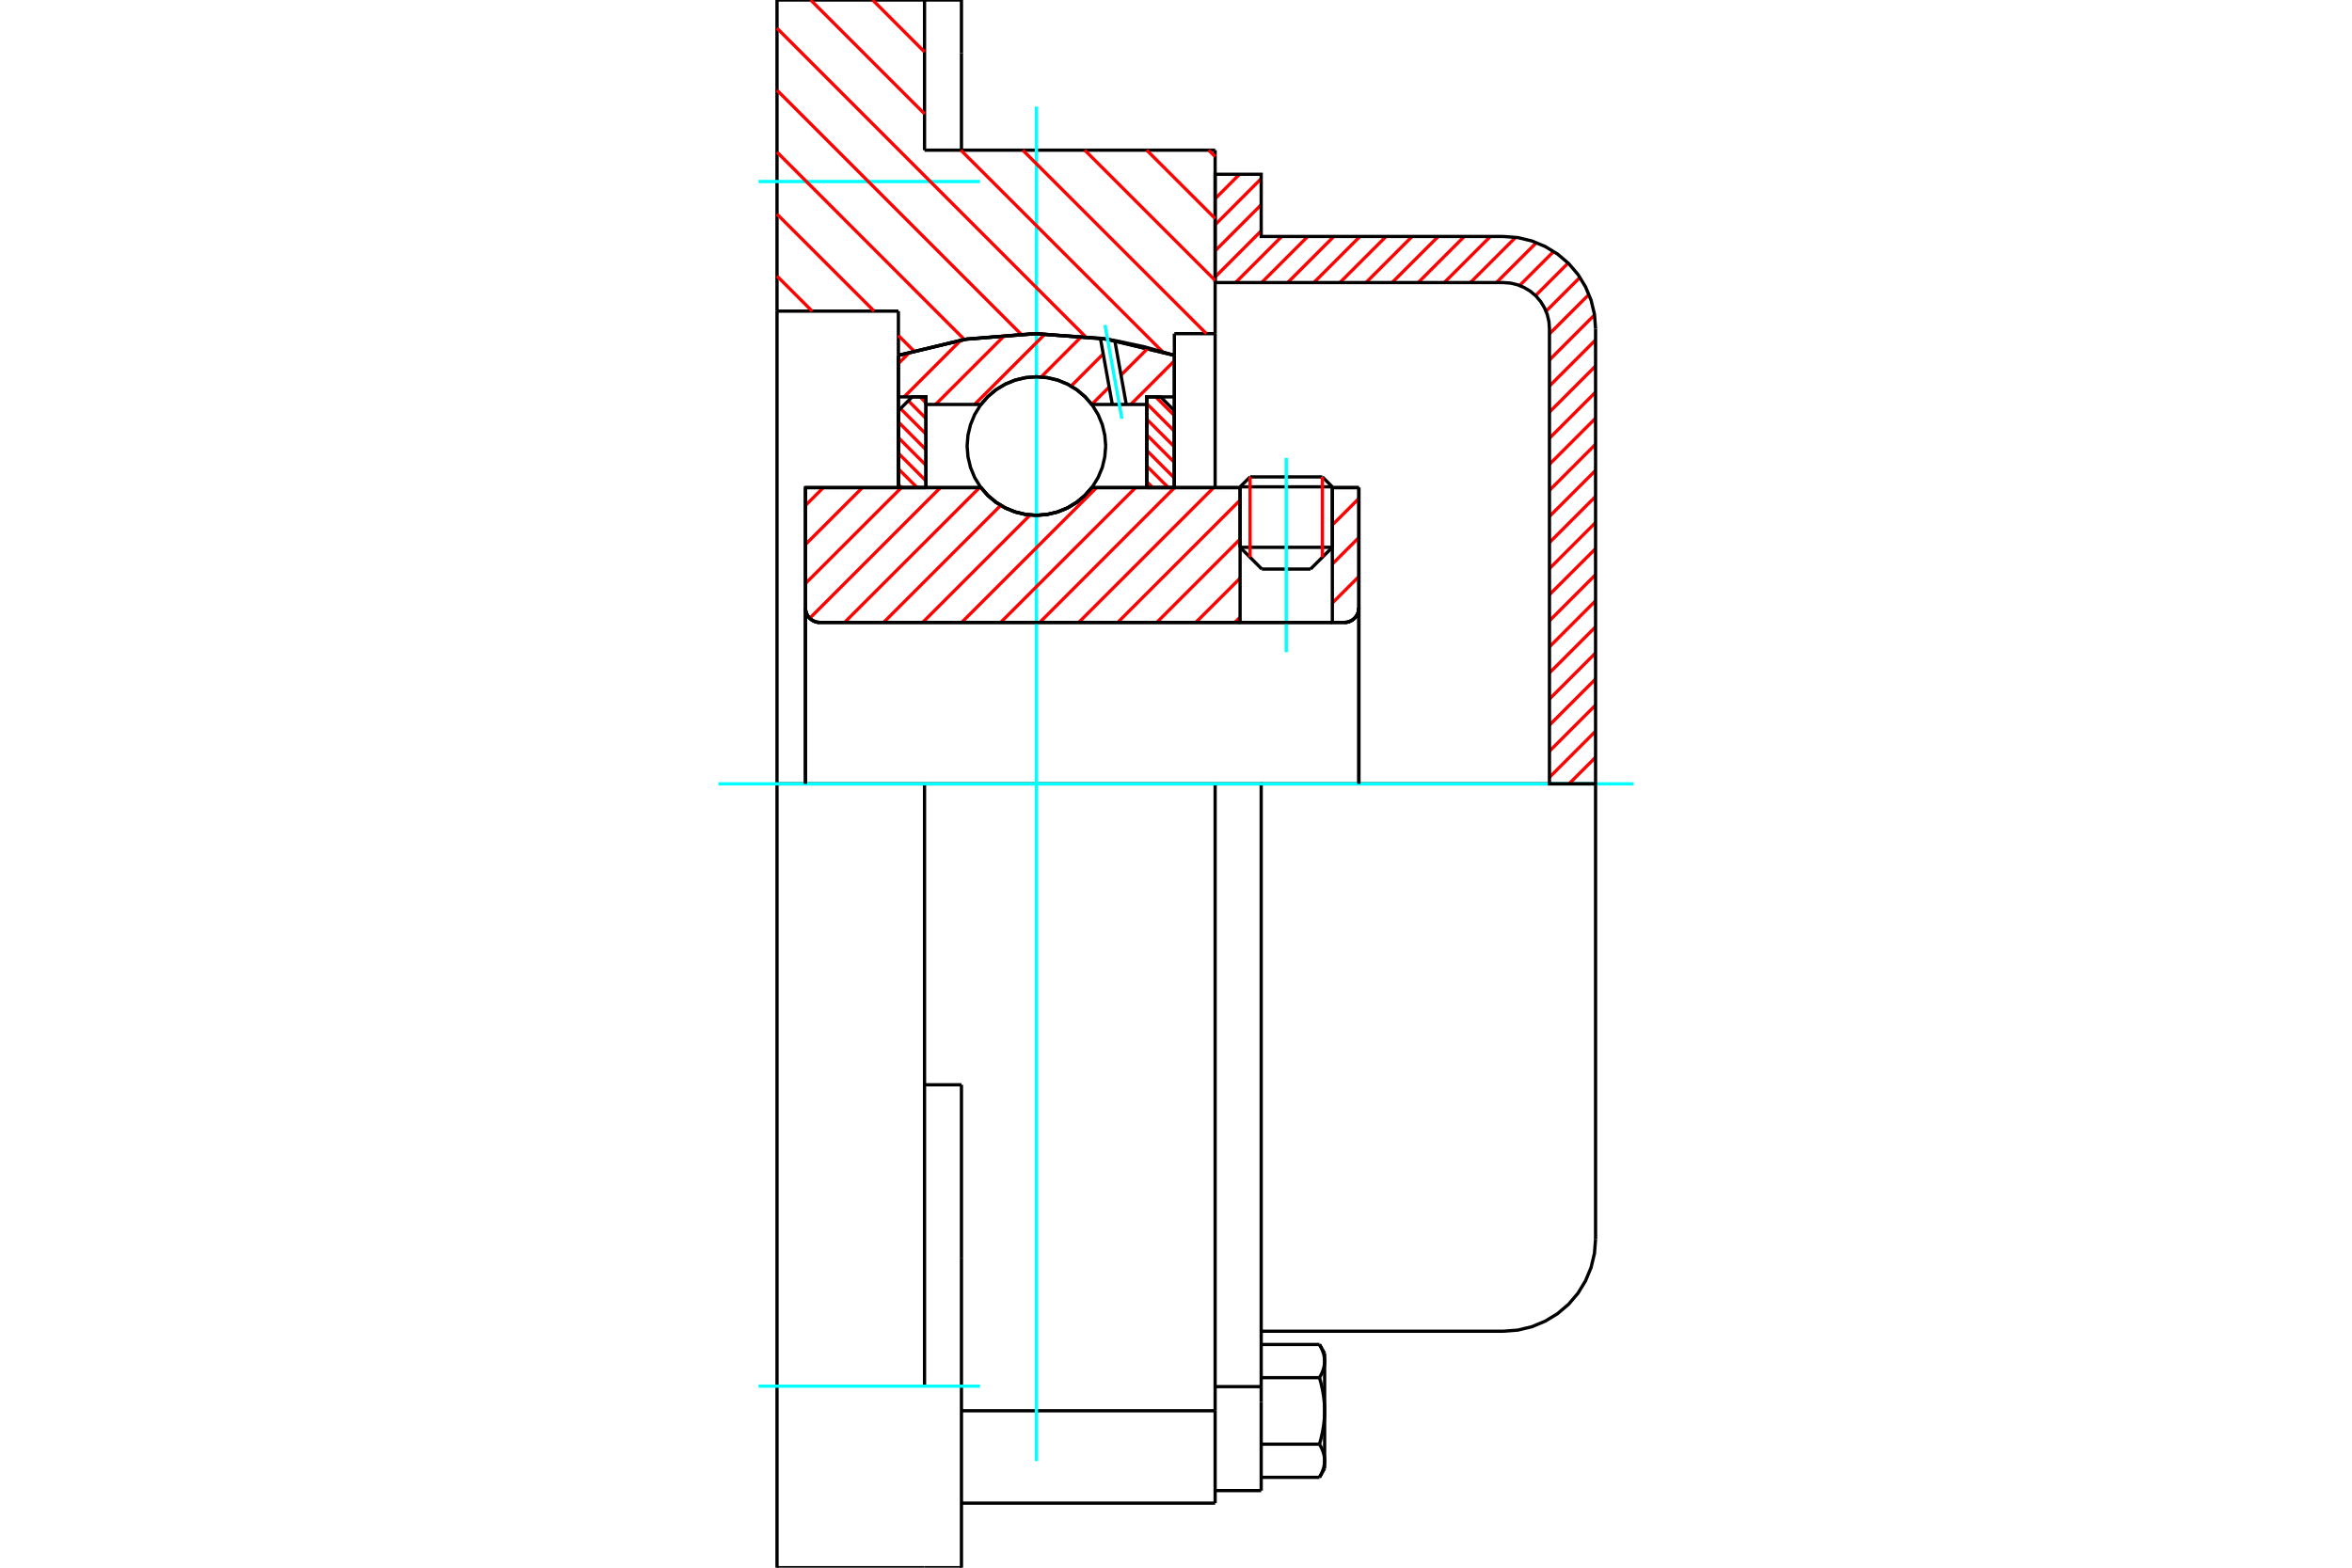 <?xml version="1.0" standalone="no"?>
<!DOCTYPE svg PUBLIC "-//W3C//DTD SVG 1.1//EN"
	"http://www.w3.org/Graphics/SVG/1.1/DTD/svg11.dtd">
<svg xmlns="http://www.w3.org/2000/svg" height="100%" width="100%" viewBox="0 0 36000 24000">
	<rect x="-1800" y="-1200" width="39600" height="26400" style="fill:#FFF"/>
	<g style="fill:none; fill-rule:evenodd" transform="matrix(1 0 0 1 0 0)">
		<g style="fill:none; stroke:#000; stroke-width:50; shape-rendering:geometricPrecision">
			<line x1="20393" y1="7453" x2="18981" y2="7453"/>
			<line x1="19134" y1="7301" x2="20240" y2="7301"/>
			<line x1="18981" y1="8379" x2="20393" y2="8379"/>
			<line x1="20059" y1="8712" x2="19314" y2="8712"/>
			<polyline points="20576,9529 20611,9527 20645,9519 20677,9505 20707,9487 20733,9464 20756,9438 20774,9408 20788,9376 20796,9342 20799,9307"/>
			<line x1="20799" y1="7465" x2="20799" y2="9307"/>
			<line x1="20393" y1="7465" x2="20799" y2="7465"/>
			<line x1="16711" y1="7465" x2="18981" y2="7465"/>
			<polyline points="15015,7465 15123,7588 15248,7692 15389,7777 15540,7838 15700,7876 15863,7889 16026,7876 16186,7838 16337,7777 16478,7692 16603,7588 16711,7465"/>
			<line x1="12328" y1="7465" x2="15015" y2="7465"/>
			<line x1="12328" y1="9307" x2="12328" y2="7465"/>
			<polyline points="12328,9307 12331,9342 12339,9376 12352,9408 12371,9438 12393,9464 12420,9487 12449,9505 12482,9519 12516,9527 12551,9529"/>
			<line x1="20576" y1="9529" x2="12551" y2="9529"/>
			<line x1="20799" y1="9307" x2="20799" y2="12000"/>
			<line x1="12328" y1="9307" x2="12328" y2="12000"/>
			<line x1="19134" y1="7301" x2="18981" y2="7453"/>
			<line x1="20393" y1="7453" x2="20240" y2="7301"/>
			<line x1="20059" y1="8712" x2="20393" y2="8379"/>
			<line x1="18981" y1="8379" x2="19314" y2="8712"/>
			<line x1="18981" y1="7453" x2="18981" y2="8379"/>
			<line x1="20393" y1="8379" x2="20393" y2="7453"/>
			<polyline points="20576,9529 20611,9527 20645,9519 20677,9505 20707,9487 20733,9464 20756,9438 20774,9408 20788,9376 20796,9342 20799,9307"/>
			<polyline points="12328,9307 12331,9342 12339,9376 12352,9408 12371,9438 12393,9464 12420,9487 12449,9505 12482,9519 12516,9527 12551,9529"/>
			<line x1="18599" y1="23012" x2="18599" y2="21600"/>
			<line x1="14716" y1="21598" x2="18599" y2="21598"/>
			<line x1="14151" y1="2299" x2="18599" y2="2299"/>
			<line x1="18599" y1="12000" x2="18599" y2="21598"/>
			<line x1="18599" y1="12000" x2="14151" y2="12000"/>
			<line x1="14716" y1="16607" x2="14151" y2="16607"/>
			<line x1="14151" y1="12000" x2="11893" y2="12000"/>
			<line x1="13751" y1="4763" x2="11893" y2="4763"/>
			<line x1="13751" y1="5440" x2="13751" y2="4763"/>
			<polyline points="17975,5440 16932,5191 15863,5108 14794,5191 13751,5440"/>
			<line x1="17975" y1="5108" x2="17975" y2="5440"/>
			<line x1="18599" y1="5108" x2="17975" y2="5108"/>
			<line x1="18599" y1="2299" x2="18599" y2="5108"/>
			<line x1="14151" y1="0" x2="14151" y2="2299"/>
			<line x1="11893" y1="0" x2="14151" y2="0"/>
			<line x1="11893" y1="4763" x2="11893" y2="0"/>
			<line x1="17975" y1="5440" x2="17975" y2="7465"/>
			<line x1="13751" y1="7465" x2="13751" y2="5440"/>
			<line x1="18599" y1="5108" x2="18599" y2="7465"/>
			<line x1="11893" y1="12000" x2="11893" y2="4763"/>
			<polyline points="11893,24000 11893,21221 11893,12000"/>
			<line x1="14716" y1="19255" x2="14716" y2="16607"/>
			<line x1="14151" y1="21221" x2="14151" y2="12000"/>
			<line x1="14716" y1="24000" x2="14716" y2="19255"/>
			<line x1="14716" y1="814" x2="14716" y2="0"/>
			<line x1="14716" y1="2299" x2="14716" y2="814"/>
			<line x1="11893" y1="24000" x2="14151" y2="24000"/>
			<line x1="14716" y1="23012" x2="18599" y2="23012"/>
			<line x1="14716" y1="0" x2="14151" y2="0"/>
			<line x1="14151" y1="24000" x2="14716" y2="24000"/>
			<line x1="18599" y1="21228" x2="19304" y2="21228"/>
			<line x1="19304" y1="21460" x2="19304" y2="21228"/>
			<line x1="19304" y1="21600" x2="19304" y2="21460"/>
			<line x1="19304" y1="22820" x2="19304" y2="21600"/>
			<polyline points="19304,21228 19304,12000 18599,12000"/>
			<polyline points="20196,21091 20201,21083 20205,21075 20210,21067 20214,21060 20218,21052 20222,21044 20225,21037 20229,21029 20232,21022 20235,21014 20239,21007 20242,20999 20244,20992 20247,20985 20250,20978 20252,20970 20255,20963 20257,20956 20259,20949 20261,20942 20263,20935 20264,20928 20266,20921 20267,20914 20269,20907 20270,20900 20271,20893 20272,20886 20273,20879 20273,20872 20274,20865 20274,20858 20275,20851 20275,20844 20275,20837"/>
			<polyline points="20275,21600 20275,21586 20275,21572 20274,21558 20274,21544 20273,21530 20273,21516 20272,21502 20271,21489 20270,21475 20269,21461 20267,21447 20266,21433 20264,21419 20263,21405 20261,21390 20259,21376 20257,21362 20255,21348 20252,21334 20250,21319 20247,21305 20244,21290 20242,21276 20239,21261 20235,21246 20232,21231 20229,21216 20225,21201 20222,21186 20218,21170 20214,21155 20210,21139 20205,21123 20201,21107 20196,21091"/>
			<line x1="20275" y1="20837" x2="20275" y2="21600"/>
			<polyline points="20275,22363 20275,22356 20275,22349 20274,22342 20274,22335 20273,22328 20273,22321 20272,22314 20271,22307 20270,22300 20269,22293 20267,22286 20266,22279 20264,22272 20263,22265 20261,22258 20259,22251 20257,22244 20255,22237 20252,22230 20250,22222 20247,22215 20244,22208 20242,22201 20239,22193 20235,22186 20232,22178 20229,22171 20225,22163 20222,22156 20218,22148 20214,22140 20210,22133 20205,22125 20201,22117 20196,22109"/>
			<line x1="20275" y1="21600" x2="20275" y2="22363"/>
			<polyline points="20196,22109 20201,22093 20205,22077 20210,22061 20214,22045 20218,22030 20222,22014 20225,21999 20229,21984 20232,21969 20235,21954 20239,21939 20242,21924 20244,21910 20247,21895 20250,21881 20252,21866 20255,21852 20257,21838 20259,21824 20261,21810 20263,21795 20264,21781 20266,21767 20267,21753 20269,21739 20270,21725 20271,21711 20272,21698 20273,21684 20273,21670 20274,21656 20274,21642 20275,21628 20275,21614 20275,21600"/>
			<line x1="20275" y1="22363" x2="20275" y2="22481"/>
			<polyline points="20196,22617 20201,22609 20205,22601 20210,22593 20214,22586 20218,22578 20222,22570 20225,22562 20229,22555 20232,22547 20235,22540 20239,22533 20242,22525 20244,22518 20247,22511 20250,22503 20252,22496 20255,22489 20257,22482 20259,22475 20261,22468 20263,22461 20264,22454 20266,22447 20267,22440 20269,22433 20270,22426 20271,22419 20272,22412 20273,22405 20273,22398 20274,22391 20274,22384 20275,22377 20275,22370 20275,22363"/>
			<polyline points="20275,20837 20275,20830 20275,20823 20274,20816 20274,20809 20273,20802 20273,20795 20272,20788 20271,20781 20270,20774 20269,20767 20267,20760 20266,20753 20264,20746 20263,20739 20261,20732 20259,20725 20257,20718 20255,20711 20252,20704 20250,20697 20247,20689 20244,20682 20242,20675 20239,20667 20235,20660 20232,20653 20229,20645 20225,20638 20222,20630 20218,20622 20214,20614 20210,20607 20205,20599 20201,20591 20196,20583"/>
			<line x1="20275" y1="20719" x2="20275" y2="20837"/>
			<line x1="19304" y1="22617" x2="20196" y2="22617"/>
			<line x1="19304" y1="22109" x2="20196" y2="22109"/>
			<line x1="19304" y1="21091" x2="20196" y2="21091"/>
			<line x1="19304" y1="20583" x2="20196" y2="20583"/>
			<polyline points="24422,12000 23011,12000 19304,12000"/>
			<line x1="24422" y1="18968" x2="24422" y2="12000"/>
			<line x1="18599" y1="22820" x2="19304" y2="22820"/>
			<line x1="20196" y1="22617" x2="20275" y2="22481"/>
			<line x1="20275" y1="20719" x2="20196" y2="20583"/>
			<polyline points="23011,20380 23231,20363 23447,20311 23651,20226 23840,20111 24009,19967 24153,19798 24268,19609 24353,19405 24405,19189 24422,18968"/>
			<line x1="19304" y1="20380" x2="23011" y2="20380"/>
		</g>
		<g style="fill:none; stroke:#0FF; stroke-width:50; shape-rendering:geometricPrecision">
			<line x1="19687" y1="9984" x2="19687" y2="7010"/>
			<line x1="15863" y1="22368" x2="15863" y2="1632"/>
			<line x1="10995" y1="12000" x2="25005" y2="12000"/>
			<line x1="11610" y1="2779" x2="14999" y2="2779"/>
			<line x1="11610" y1="21221" x2="14999" y2="21221"/>
		</g>
		<g style="fill:none; stroke:#F00; stroke-width:50; shape-rendering:geometricPrecision">
			<line x1="24422" y1="11992" x2="24415" y2="12000"/>
			<line x1="24422" y1="11593" x2="24015" y2="12000"/>
			<line x1="24422" y1="11194" x2="23716" y2="11900"/>
			<line x1="24422" y1="10794" x2="23716" y2="11500"/>
			<line x1="24422" y1="10395" x2="23716" y2="11101"/>
			<line x1="24422" y1="9996" x2="23716" y2="10702"/>
			<line x1="24422" y1="9596" x2="23716" y2="10302"/>
			<line x1="24422" y1="9197" x2="23716" y2="9903"/>
			<line x1="24422" y1="8798" x2="23716" y2="9504"/>
			<line x1="24422" y1="8399" x2="23716" y2="9104"/>
			<line x1="24422" y1="7999" x2="23716" y2="8705"/>
			<line x1="24422" y1="7600" x2="23716" y2="8306"/>
			<line x1="24422" y1="7201" x2="23716" y2="7906"/>
			<line x1="24422" y1="6801" x2="23716" y2="7507"/>
			<line x1="24422" y1="6402" x2="23716" y2="7108"/>
			<line x1="24422" y1="6003" x2="23716" y2="6709"/>
			<line x1="24422" y1="5603" x2="23716" y2="6309"/>
			<line x1="24422" y1="5204" x2="23716" y2="5910"/>
			<line x1="24406" y1="4821" x2="23716" y2="5511"/>
			<line x1="24321" y1="4507" x2="23716" y2="5111"/>
			<line x1="24183" y1="4246" x2="23664" y2="4765"/>
			<line x1="24002" y1="4027" x2="23503" y2="4526"/>
			<line x1="23781" y1="3849" x2="23259" y2="4371"/>
			<line x1="23517" y1="3714" x2="22905" y2="4326"/>
			<line x1="23199" y1="3633" x2="22506" y2="4326"/>
			<line x1="22812" y1="3620" x2="22106" y2="4326"/>
			<line x1="22413" y1="3620" x2="21707" y2="4326"/>
			<line x1="22014" y1="3620" x2="21308" y2="4326"/>
			<line x1="21614" y1="3620" x2="20908" y2="4326"/>
			<line x1="21215" y1="3620" x2="20509" y2="4326"/>
			<line x1="20816" y1="3620" x2="20110" y2="4326"/>
			<line x1="20416" y1="3620" x2="19710" y2="4326"/>
			<line x1="20017" y1="3620" x2="19311" y2="4326"/>
			<line x1="19618" y1="3620" x2="18912" y2="4326"/>
			<line x1="19304" y1="3534" x2="18599" y2="4240"/>
			<line x1="19304" y1="3134" x2="18599" y2="3840"/>
			<line x1="19304" y1="2735" x2="18599" y2="3441"/>
			<line x1="18972" y1="2668" x2="18599" y2="3042"/>
		</g>
		<g style="fill:none; stroke:#000; stroke-width:50; shape-rendering:geometricPrecision">
			<polyline points="18599,4326 18599,2668 19304,2668 19304,3620 23011,3620"/>
			<polyline points="24422,5032 24405,4811 24353,4595 24268,4391 24153,4202 24009,4033 23840,3889 23651,3774 23447,3689 23231,3637 23011,3620"/>
			<polyline points="24422,5032 24422,12000 23716,12000 23716,5032 23708,4921 23682,4813 23639,4711 23582,4617 23510,4532 23425,4460 23331,4403 23229,4360 23121,4334 23011,4326 18599,4326"/>
		</g>
		<g style="fill:none; stroke:#F00; stroke-width:50; shape-rendering:geometricPrecision">
			<line x1="18501" y1="2299" x2="18599" y2="2397"/>
			<line x1="17552" y1="2299" x2="18599" y2="3345"/>
			<line x1="16604" y1="2299" x2="18599" y2="4293"/>
			<line x1="13357" y1="0" x2="14151" y2="795"/>
			<line x1="15655" y1="2299" x2="18465" y2="5108"/>
			<line x1="12408" y1="0" x2="14151" y2="1743"/>
			<line x1="14707" y1="2299" x2="17797" y2="5388"/>
			<line x1="11893" y1="432" x2="16611" y2="5151"/>
			<line x1="11893" y1="1381" x2="15627" y2="5115"/>
			<line x1="11893" y1="2329" x2="14763" y2="5200"/>
			<line x1="11893" y1="3278" x2="13379" y2="4763"/>
			<line x1="13751" y1="5136" x2="13986" y2="5371"/>
			<line x1="11893" y1="4226" x2="12430" y2="4763"/>
		</g>
		<g style="fill:none; stroke:#000; stroke-width:50; shape-rendering:geometricPrecision">
			<polyline points="17975,5440 16932,5191 15863,5108 14794,5191 13751,5440"/>
		</g>
		<g style="fill:none; stroke:#F00; stroke-width:50; shape-rendering:geometricPrecision">
			<line x1="20240" y1="7301" x2="20240" y2="8532"/>
			<line x1="19134" y1="8532" x2="19134" y2="7301"/>
			<line x1="13751" y1="7417" x2="13799" y2="7465"/>
			<line x1="13751" y1="7178" x2="14038" y2="7465"/>
			<line x1="13751" y1="6939" x2="14173" y2="7362"/>
			<line x1="13751" y1="6700" x2="14173" y2="7123"/>
			<line x1="13751" y1="6461" x2="14173" y2="6884"/>
			<line x1="13783" y1="6255" x2="14173" y2="6645"/>
			<line x1="13903" y1="6135" x2="14173" y2="6406"/>
			<line x1="14083" y1="6076" x2="14173" y2="6167"/>
		</g>
		<g style="fill:none; stroke:#000; stroke-width:50; shape-rendering:geometricPrecision">
			<polyline points="14173,7465 14173,6076 13962,6076 13751,6287 13751,7465 14173,7465"/>
		</g>
		<g style="fill:none; stroke:#F00; stroke-width:50; shape-rendering:geometricPrecision">
			<line x1="17689" y1="6076" x2="17975" y2="6362"/>
			<line x1="17553" y1="6179" x2="17975" y2="6601"/>
			<line x1="17553" y1="6418" x2="17975" y2="6840"/>
			<line x1="17553" y1="6657" x2="17975" y2="7079"/>
			<line x1="17553" y1="6896" x2="17975" y2="7318"/>
			<line x1="17553" y1="7135" x2="17883" y2="7465"/>
			<line x1="17553" y1="7374" x2="17644" y2="7465"/>
		</g>
		<g style="fill:none; stroke:#000; stroke-width:50; shape-rendering:geometricPrecision">
			<polyline points="17553,7465 17553,6076 17764,6076 17975,6287 17975,7465 17553,7465"/>
			<polyline points="16924,6828 16910,6662 16872,6501 16808,6347 16721,6205 16613,6078 16486,5970 16344,5883 16191,5820 16029,5781 15863,5768 15697,5781 15535,5820 15382,5883 15240,5970 15113,6078 15005,6205 14918,6347 14855,6501 14816,6662 14803,6828 14816,6994 14855,7156 14918,7310 15005,7452 15113,7578 15240,7686 15382,7773 15535,7837 15697,7876 15863,7889 16029,7876 16191,7837 16344,7773 16486,7686 16613,7578 16721,7452 16808,7310 16872,7156 16910,6994 16924,6828"/>
		</g>
		<g style="fill:none; stroke:#F00; stroke-width:50; shape-rendering:geometricPrecision">
			<line x1="17975" y1="5524" x2="17307" y2="6192"/>
			<line x1="17577" y1="5325" x2="17158" y2="5743"/>
			<line x1="16977" y1="5925" x2="16711" y2="6191"/>
			<line x1="17087" y1="5218" x2="17067" y2="5237"/>
			<line x1="16886" y1="5418" x2="16394" y2="5911"/>
			<line x1="16560" y1="5146" x2="15936" y2="5771"/>
			<line x1="15999" y1="5110" x2="14917" y2="6192"/>
			<line x1="15384" y1="5128" x2="14320" y2="6192"/>
			<line x1="14709" y1="5206" x2="13839" y2="6076"/>
			<line x1="13931" y1="5387" x2="13751" y2="5566"/>
		</g>
		<g style="fill:none; stroke:#000; stroke-width:50; shape-rendering:geometricPrecision">
			<polyline points="13751,7465 13751,6076 13751,5440"/>
			<polyline points="16843,5178 15803,5108 14764,5196 13751,5440"/>
			<polyline points="17063,5213 16953,5195 16843,5178"/>
			<polyline points="17975,5440 17523,5311 17063,5213"/>
			<polyline points="17975,5440 17975,6076 17553,6076 17553,6192 17553,7465"/>
			<polyline points="17553,6192 17239,6192 17025,6192 16711,6192 16603,6069 16478,5964 16337,5880 16186,5818 16026,5781 15863,5768 15700,5781 15540,5818 15389,5880 15248,5964 15123,6069 15015,6192 14173,6192 14173,7465"/>
			<polyline points="14173,6192 14173,6076 13751,6076"/>
			<line x1="17975" y1="6076" x2="17975" y2="7465"/>
		</g>
		<g style="fill:none; stroke:#0FF; stroke-width:50; shape-rendering:geometricPrecision">
			<line x1="17172" y1="6411" x2="16913" y2="4975"/>
		</g>
		<g style="fill:none; stroke:#000; stroke-width:50; shape-rendering:geometricPrecision">
			<line x1="17025" y1="6192" x2="16843" y2="5178"/>
			<line x1="17239" y1="6192" x2="17063" y2="5213"/>
		</g>
		<g style="fill:none; stroke:#F00; stroke-width:50; shape-rendering:geometricPrecision">
			<line x1="20799" y1="8826" x2="20393" y2="9232"/>
			<line x1="20799" y1="8229" x2="20393" y2="8635"/>
			<line x1="20799" y1="7631" x2="20393" y2="8037"/>
			<line x1="18981" y1="9449" x2="18900" y2="9529"/>
			<line x1="18981" y1="8852" x2="18303" y2="9529"/>
			<line x1="18981" y1="8254" x2="17706" y2="9529"/>
			<line x1="18981" y1="7657" x2="17108" y2="9529"/>
			<line x1="18576" y1="7465" x2="16511" y2="9529"/>
			<line x1="17978" y1="7465" x2="15914" y2="9529"/>
			<line x1="17381" y1="7465" x2="15316" y2="9529"/>
			<line x1="16784" y1="7465" x2="14719" y2="9529"/>
			<line x1="15767" y1="7884" x2="14122" y2="9529"/>
			<line x1="15317" y1="7737" x2="13524" y2="9529"/>
			<line x1="14992" y1="7465" x2="12927" y2="9529"/>
			<line x1="14394" y1="7465" x2="12394" y2="9465"/>
			<line x1="13797" y1="7465" x2="12328" y2="8933"/>
			<line x1="13200" y1="7465" x2="12328" y2="8336"/>
			<line x1="12602" y1="7465" x2="12328" y2="7739"/>
		</g>
		<g style="fill:none; stroke:#000; stroke-width:50; shape-rendering:geometricPrecision">
			<line x1="20799" y1="12000" x2="20799" y2="7465"/>
			<polyline points="20576,9529 20611,9527 20645,9519 20677,9505 20707,9487 20733,9464 20756,9438 20774,9408 20788,9376 20796,9342 20799,9307"/>
			<polyline points="20576,9529 20393,9529 20393,7465"/>
			<polyline points="20393,9529 18981,9529 18981,7465"/>
			<line x1="18981" y1="9529" x2="12551" y2="9529"/>
			<polyline points="12328,9307 12331,9342 12339,9376 12352,9408 12371,9438 12393,9464 12420,9487 12449,9505 12482,9519 12516,9527 12551,9529"/>
			<polyline points="12328,9307 12328,7465 12750,7465 15015,7465 15123,7588 15248,7692 15389,7777 15540,7838 15700,7876 15863,7889 16026,7876 16186,7838 16337,7777 16478,7692 16603,7588 16711,7465 18981,7465"/>
			<line x1="20393" y1="7465" x2="20799" y2="7465"/>
			<line x1="12328" y1="12000" x2="12328" y2="9307"/>
		</g>
	</g>
</svg>
